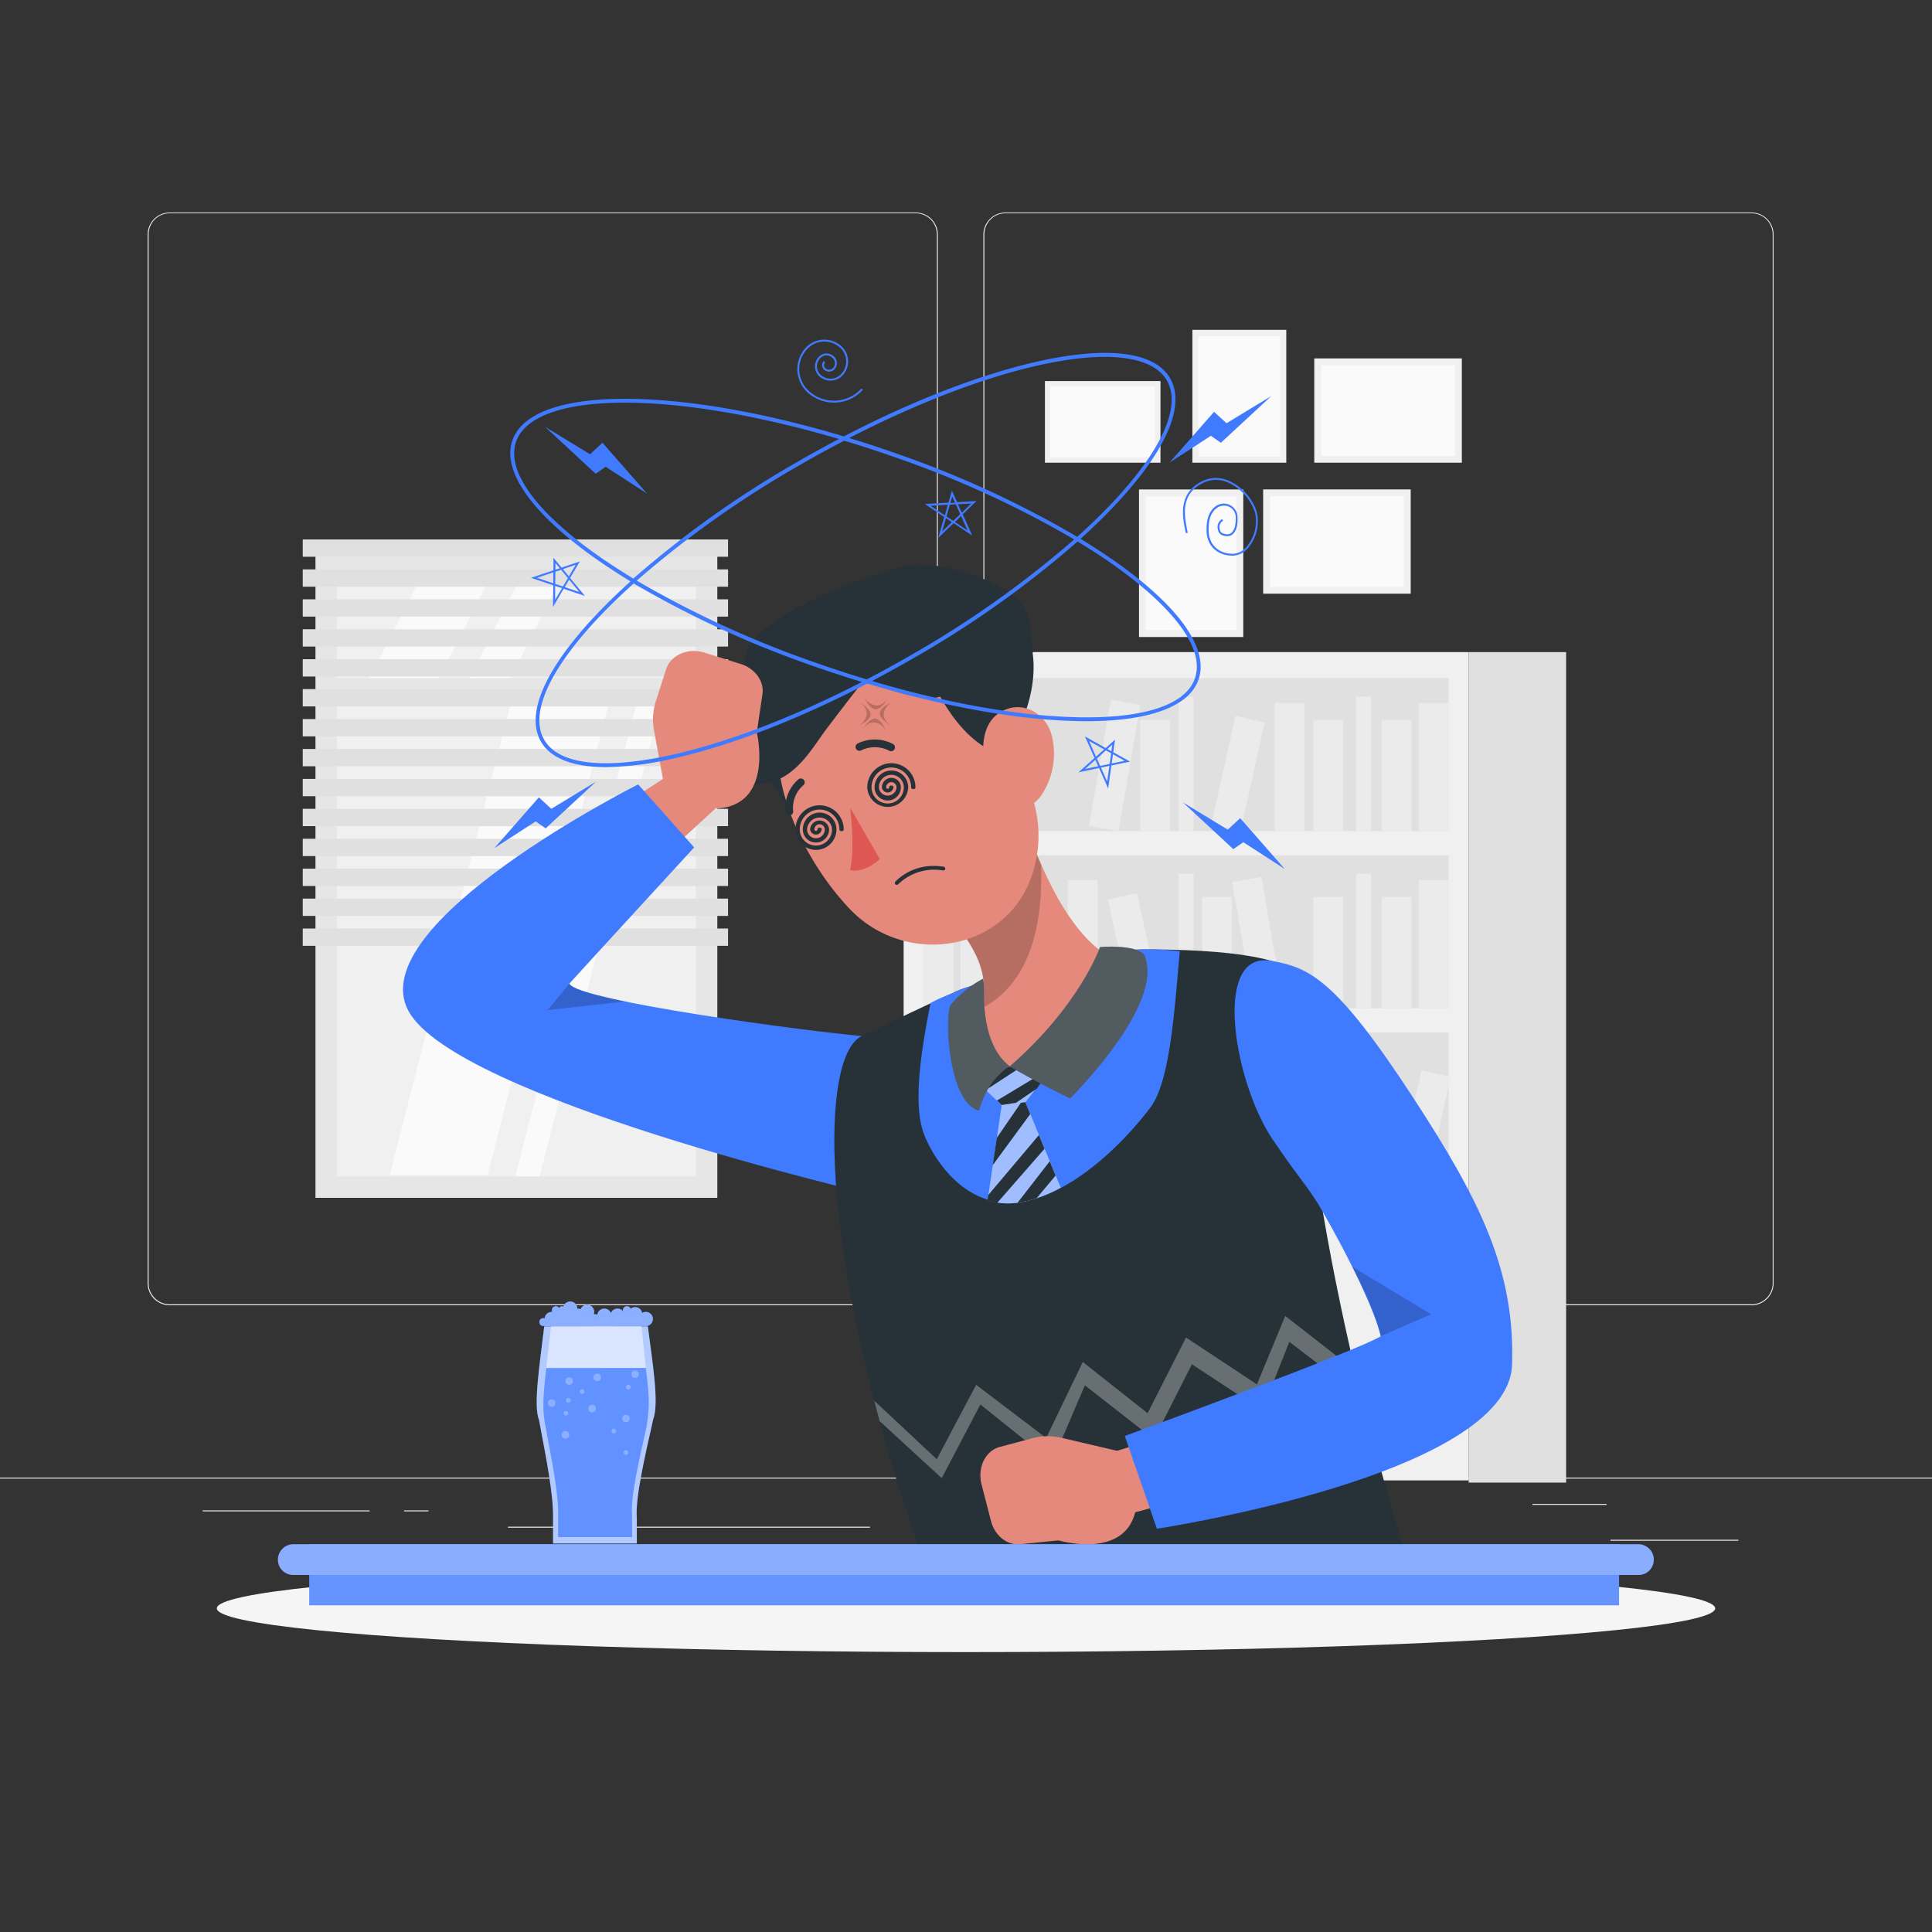 <svg xmlns="http://www.w3.org/2000/svg" viewBox="0 0 500 500"><rect x="0" y="0" width="500" height="500" fill="#333333" stroke="none"/><g id="freepik--background-complete--inject-66"><rect x="83.65" y="142.29" width="99.46" height="166.27" style="fill:#f0f0f0"></rect><path d="M81.64,141.65V310h104V141.65Zm5.51,6.52h92.94v27.32H87.15Zm92.94,156.28H87.15V181.19h92.94Z" style="fill:#e6e6e6"></path><polygon points="157.77 181.19 132.42 181.19 100.83 304.15 126.18 304.15 157.77 181.19" style="fill:#fafafa"></polygon><polygon points="139.64 304.45 133.38 304.45 164.97 181.19 171.23 181.19 139.64 304.45" style="fill:#fafafa"></polygon><polygon points="127.51 148.18 109.5 148.18 95.64 175.49 113.65 175.49 127.51 148.18" style="fill:#fafafa"></polygon><polygon points="132.13 175.49 121.5 175.49 135.36 148.18 145.98 148.18 132.13 175.49" style="fill:#fafafa"></polygon><rect x="78.35" y="209.32" width="110.07" height="4.48" style="fill:#e0e0e0"></rect><rect x="78.35" y="217.07" width="110.07" height="4.48" style="fill:#e0e0e0"></rect><rect x="78.35" y="224.81" width="110.07" height="4.48" style="fill:#e0e0e0"></rect><rect x="78.35" y="232.56" width="110.07" height="4.48" style="fill:#e0e0e0"></rect><rect x="78.35" y="240.3" width="110.07" height="4.48" style="fill:#e0e0e0"></rect><rect x="78.35" y="201.58" width="110.07" height="4.48" style="fill:#e0e0e0"></rect><rect x="78.35" y="193.83" width="110.07" height="4.48" style="fill:#e0e0e0"></rect><rect x="78.35" y="186.09" width="110.07" height="4.48" style="fill:#e0e0e0"></rect><rect x="78.35" y="178.34" width="110.07" height="4.48" style="fill:#e0e0e0"></rect><rect x="78.35" y="170.6" width="110.07" height="4.48" style="fill:#e0e0e0"></rect><rect x="78.35" y="162.85" width="110.07" height="4.48" style="fill:#e0e0e0"></rect><rect x="78.35" y="155.1" width="110.07" height="4.48" style="fill:#e0e0e0"></rect><rect x="78.35" y="147.36" width="110.07" height="4.48" style="fill:#e0e0e0"></rect><rect x="78.35" y="139.61" width="110.07" height="4.48" style="fill:#e0e0e0"></rect><rect y="382.4" width="500" height="0.25" style="fill:#ebebeb"></rect><rect x="416.78" y="398.49" width="33.12" height="0.25" style="fill:#ebebeb"></rect><rect x="322.53" y="401.21" width="8.69" height="0.25" style="fill:#ebebeb"></rect><rect x="396.59" y="389.21" width="19.19" height="0.25" style="fill:#ebebeb"></rect><rect x="52.46" y="390.89" width="43.19" height="0.25" style="fill:#ebebeb"></rect><rect x="104.56" y="390.89" width="6.33" height="0.25" style="fill:#ebebeb"></rect><rect x="131.47" y="395.11" width="93.68" height="0.25" style="fill:#ebebeb"></rect><path d="M237,337.8H43.91a5.71,5.71,0,0,1-5.7-5.71V60.66A5.71,5.71,0,0,1,43.91,55H237a5.71,5.71,0,0,1,5.71,5.71V332.09A5.71,5.71,0,0,1,237,337.8ZM43.91,55.2a5.46,5.46,0,0,0-5.45,5.46V332.09a5.46,5.46,0,0,0,5.45,5.46H237a5.47,5.47,0,0,0,5.46-5.46V60.66A5.47,5.47,0,0,0,237,55.2Z" style="fill:#ebebeb"></path><path d="M453.31,337.8H260.21a5.72,5.72,0,0,1-5.71-5.71V60.66A5.72,5.72,0,0,1,260.21,55h193.1A5.71,5.71,0,0,1,459,60.66V332.09A5.71,5.71,0,0,1,453.31,337.8ZM260.21,55.2a5.47,5.47,0,0,0-5.46,5.46V332.09a5.47,5.47,0,0,0,5.46,5.46h193.1a5.47,5.47,0,0,0,5.46-5.46V60.66a5.47,5.47,0,0,0-5.46-5.46Z" style="fill:#ebebeb"></path><rect x="233.86" y="168.76" width="146.22" height="214.37" transform="translate(613.94 551.89) rotate(180)" style="fill:#f0f0f0"></rect><rect x="239.03" y="175.51" width="135.88" height="39.59" transform="translate(613.94 390.61) rotate(180)" style="fill:#e0e0e0"></rect><rect x="367.19" y="181.92" width="7.72" height="33.18" transform="translate(742.1 397.02) rotate(180)" style="fill:#ebebeb"></rect><rect x="329.87" y="181.92" width="7.72" height="33.18" transform="translate(667.45 397.02) rotate(180)" style="fill:#ebebeb"></rect><rect x="284.62" y="181.5" width="7.72" height="33.18" transform="translate(539.12 442.31) rotate(-170.22)" style="fill:#ebebeb"></rect><rect x="357.63" y="186.29" width="7.72" height="28.81" transform="translate(722.97 401.39) rotate(180)" style="fill:#ebebeb"></rect><rect x="339.88" y="186.29" width="7.72" height="28.81" transform="translate(687.49 401.39) rotate(180)" style="fill:#ebebeb"></rect><rect x="295.1" y="186.29" width="7.72" height="28.81" transform="translate(597.92 401.39) rotate(180)" style="fill:#ebebeb"></rect><rect x="316.51" y="185.8" width="7.72" height="28.81" transform="translate(589.69 465.13) rotate(-167.47)" style="fill:#ebebeb"></rect><rect x="350.95" y="180.27" width="3.86" height="34.83" transform="translate(705.76 395.37) rotate(180)" style="fill:#ebebeb"></rect><rect x="305.04" y="180.27" width="3.86" height="34.83" transform="translate(613.94 395.37) rotate(180)" style="fill:#ebebeb"></rect><rect x="239.03" y="221.37" width="135.88" height="39.59" style="fill:#e0e0e0"></rect><rect x="239.03" y="227.78" width="7.72" height="33.18" style="fill:#ebebeb"></rect><rect x="276.35" y="227.78" width="7.72" height="33.18" style="fill:#ebebeb"></rect><rect x="321.6" y="227.37" width="7.72" height="33.18" transform="translate(-36.7 58.82) rotate(-9.78)" style="fill:#ebebeb"></rect><rect x="248.59" y="232.15" width="7.72" height="28.81" style="fill:#ebebeb"></rect><rect x="266.33" y="232.15" width="7.72" height="28.81" style="fill:#ebebeb"></rect><rect x="311.12" y="232.15" width="7.72" height="28.81" style="fill:#ebebeb"></rect><rect x="289.71" y="231.66" width="7.72" height="28.81" transform="translate(-46.38 69.53) rotate(-12.53)" style="fill:#ebebeb"></rect><rect x="259.13" y="226.13" width="3.86" height="34.83" style="fill:#ebebeb"></rect><rect x="305.04" y="226.13" width="3.86" height="34.83" style="fill:#ebebeb"></rect><rect x="367.19" y="227.78" width="7.72" height="33.18" transform="translate(742.1 488.74) rotate(180)" style="fill:#ebebeb"></rect><rect x="357.63" y="232.15" width="7.72" height="28.81" transform="translate(722.97 493.11) rotate(180)" style="fill:#ebebeb"></rect><rect x="339.88" y="232.15" width="7.72" height="28.81" transform="translate(687.49 493.11) rotate(180)" style="fill:#ebebeb"></rect><rect x="350.95" y="226.13" width="3.86" height="34.83" transform="translate(705.76 487.09) rotate(180)" style="fill:#ebebeb"></rect><rect x="239.03" y="267.23" width="135.88" height="39.59" transform="translate(613.94 574.06) rotate(180)" style="fill:#e0e0e0"></rect><rect x="289.2" y="273.64" width="7.72" height="33.18" transform="translate(586.12 580.47) rotate(180)" style="fill:#ebebeb"></rect><rect x="243.95" y="273.23" width="7.72" height="33.18" transform="translate(442.8 617.51) rotate(-170.22)" style="fill:#ebebeb"></rect><rect x="316.96" y="278.01" width="7.72" height="28.81" transform="translate(641.64 584.84) rotate(180)" style="fill:#ebebeb"></rect><rect x="299.22" y="278.01" width="7.72" height="28.81" transform="translate(606.15 584.84) rotate(180)" style="fill:#ebebeb"></rect><rect x="254.43" y="278.01" width="7.72" height="28.81" transform="translate(516.59 584.84) rotate(180)" style="fill:#ebebeb"></rect><rect x="275.84" y="277.52" width="7.72" height="28.81" transform="translate(489.43 637.57) rotate(-167.47)" style="fill:#ebebeb"></rect><rect x="310.28" y="271.99" width="3.86" height="34.83" transform="translate(624.43 578.82) rotate(180)" style="fill:#ebebeb"></rect><rect x="264.37" y="271.99" width="3.86" height="34.83" transform="translate(532.6 578.82) rotate(180)" style="fill:#ebebeb"></rect><rect x="332.76" y="273.23" width="7.72" height="33.18" transform="translate(619.12 632.6) rotate(-170.22)" style="fill:#ebebeb"></rect><rect x="343.24" y="278.01" width="7.72" height="28.81" transform="translate(694.19 584.84) rotate(180)" style="fill:#ebebeb"></rect><rect x="364.65" y="277.52" width="7.72" height="28.81" transform="translate(664.92 656.83) rotate(-167.47)" style="fill:#ebebeb"></rect><rect x="353.18" y="271.99" width="3.86" height="34.83" transform="translate(710.21 578.82) rotate(180)" style="fill:#ebebeb"></rect><rect x="380.08" y="168.76" width="25.23" height="214.94" style="fill:#e0e0e0"></rect><rect x="345.74" y="87.16" width="26.99" height="38.19" transform="translate(465.48 -252.98) rotate(90)" style="fill:#f0f0f0"></rect><rect x="347.5" y="88.95" width="23.47" height="34.6" transform="translate(465.48 -252.98) rotate(90)" style="fill:#fafafa"></rect><rect x="332.49" y="121.06" width="26.99" height="38.19" transform="translate(486.15 -205.83) rotate(90)" style="fill:#f0f0f0"></rect><rect x="334.25" y="122.86" width="23.47" height="34.6" transform="translate(486.15 -205.83) rotate(90)" style="fill:#fafafa"></rect><rect x="308.59" y="85.36" width="24.3" height="34.39" transform="translate(641.48 205.11) rotate(180)" style="fill:#f0f0f0"></rect><rect x="310.17" y="86.98" width="21.13" height="31.15" transform="translate(641.48 205.11) rotate(180)" style="fill:#fafafa"></rect><rect x="294.76" y="126.66" width="26.99" height="38.19" transform="translate(616.52 291.52) rotate(180)" style="fill:#f0f0f0"></rect><rect x="296.52" y="128.46" width="23.47" height="34.6" transform="translate(616.52 291.52) rotate(180)" style="fill:#fafafa"></rect><rect x="274.82" y="94.23" width="21.13" height="29.9" transform="translate(176.2 394.57) rotate(-90)" style="fill:#f0f0f0"></rect><rect x="276.2" y="95.64" width="18.38" height="27.09" transform="translate(176.2 394.57) rotate(-90)" style="fill:#fafafa"></rect></g><g id="freepik--Shadow--inject-66"><ellipse id="freepik--path--inject-66" cx="250" cy="416.24" rx="193.89" ry="11.32" style="fill:#f5f5f5"></ellipse></g><g id="freepik--Character--inject-66"><polygon points="166.23 226.63 185.31 209.1 171.77 201.47 152.69 213.81 166.23 226.63" style="fill:#e4897b"></polygon><path d="M223.05,268.13c-13.6-1.17-73.46-9.08-75.71-13.56,3.51-3.9,32.31-35.26,32.31-35.26L165.16,203s-71.68,36-59.46,58.62,120.55,47.65,120.55,47.65Z" style="fill:#407BFF"></path><path d="M147.34,254.57l-5.62,6.83,20.08-2.21C154.51,257.57,148.65,256.37,147.34,254.57Z" style="opacity:0.2"></path><path d="M237.4,399.65c-26.68-78.75-24.75-126.82-14.35-131.52,0,0,24.19-11.67,26.1-12.26,12.34-3.83,33-10.16,47.61-10.16,29.59,0,35.66,4.29,35.66,4.29,2.5,26.06,6.13,41.16,9.93,63.64,2.79,16.44,6.14,31.94,9.51,45.9s8.09,29.79,11,40.11Z" style="fill:#263238"></path><path d="M305.33,246.17c-1.42,16-2.53,32.79-7.23,39.93,0,0-13.31,18.79-30,24.08-16.91,5.36-26.33-9.9-28.88-16.43-2.94-7.26-1.12-20.59,1.6-34.13,2.31-1.42,6.2-2.65,8.33-3.75a209.9,209.9,0,0,1,43-10A67.55,67.55,0,0,1,305.33,246.17Z" style="fill:#407BFF"></path><path d="M290.19,248.92s-21.2,25.49-28.88,27c-5.38,1.09-15-6.06-15-6.06a23.15,23.15,0,0,0,7-8.48c3.77-8.42-1.19-16.62-7.23-23.8l15.74-35.77a152.72,152.72,0,0,0,7.64,21.89v0C274.5,235.29,281.53,246.11,290.19,248.92Z" style="fill:#e4897b"></path><path d="M269.4,223.72v0c.55,14.05-2.05,30.95-16.16,37.65,3.77-8.42-1.19-16.62-7.23-23.8l15.74-35.77A152.72,152.72,0,0,0,269.4,223.72Z" style="opacity:0.2"></path><path d="M197.45,194.2c.91,8.46,8.86,23.17,17.08,13.67S195.89,179.67,197.45,194.2Z" style="fill:#263238"></path><path d="M218.51,233.71c.51.57,1,1.13,1.54,1.67,13.84,14.35,38.3,11.35,46.16-6.63a27.62,27.62,0,0,0,1.5-4.39c3.7-14.5-2.81-24.91-12.3-43.52S220.15,158.9,206.86,176C193.89,192.72,205.65,219.33,218.51,233.71Z" style="fill:#e4897b"></path><path d="M258.64,156.4,236,161.73l3.06,13c.35-.37.76-.73,1.09-1.09,0,0,6.74,18.32,19.25,21.69C270.76,180.15,269.86,160.88,258.64,156.4Z" style="fill:#263238"></path><path d="M272.28,190.67a19.55,19.55,0,0,1-2.6,14.88c-3.79,5.83-10.32,3.56-13.15-2.4-2.54-5.36-3.64-14.85,2-18.61S270.81,184.41,272.28,190.67Z" style="fill:#e4897b"></path><path d="M220,209s1.36,10.11,0,16.2c3.92.8,7.7-2.87,7.7-2.87Z" style="fill:#de5753"></path><path d="M242,224.11a15.84,15.84,0,0,1,2.21.19.5.5,0,0,1,.42.57.49.49,0,0,1-.56.41,13.34,13.34,0,0,0-11.61,3.56.5.5,0,0,1-.75-.67A13.88,13.88,0,0,1,242,224.11Z" style="fill:#263238"></path><path d="M231.17,194.25a1,1,0,0,1-1,.06,8.08,8.08,0,0,0-7.24-.15,1,1,0,0,1-1.38-.35,1,1,0,0,1,.36-1.36,10,10,0,0,1,9.15.08,1,1,0,0,1,.45,1.34A.93.93,0,0,1,231.17,194.25Z" style="fill:#263238"></path><path d="M204.89,210.81a1,1,0,0,1-1.61-.71,9.79,9.79,0,0,1,3.36-8.42,1,1,0,0,1,1.41.18,1,1,0,0,1-.18,1.39,7.67,7.67,0,0,0-2.59,6.7A1,1,0,0,1,204.89,210.81Z" style="fill:#263238"></path><path d="M267.32,168.88c-1-8.08.78-13.33-12.87-19.06C240.42,143.92,232,147,232,147s-34.42,9.79-38.7,21.9c-4.68,13.25-6.93,34,2.48,34s14-8.74,18-14.09,10-13,10-13c7.27,3,8.67,3.6,15,4.76a9.29,9.29,0,0,0,8.53-2.82,8.46,8.46,0,0,0,1.08-1.33Z" style="fill:#263238"></path><path d="M221.48,188.07a4.1,4.1,0,0,0,2.78-2.92c.48-2.29-2.3-3.72-2.3-3.72s3.88,2.1,3.29,3.85S221.48,188.07,221.48,188.07Z" style="opacity:0.2"></path><path d="M223.44,179.75a4.09,4.09,0,0,0,2.92,2.77c2.29.48,3.72-2.3,3.72-2.3s-2.09,3.88-3.84,3.29S223.44,179.75,223.44,179.75Z" style="opacity:0.2"></path><path d="M231.53,181.47a4.1,4.1,0,0,0-2.78,2.92c-.48,2.29,2.3,3.72,2.3,3.72s-3.88-2.1-3.29-3.85S231.53,181.47,231.53,181.47Z" style="opacity:0.2"></path><path d="M229.57,189.79a4.09,4.09,0,0,0-2.92-2.77c-2.29-.48-3.72,2.3-3.72,2.3s2.1-3.88,3.85-3.29S229.57,189.79,229.57,189.79Z" style="opacity:0.2"></path><path d="M230.69,197.52a6.25,6.25,0,0,0-6.24,6.24,5.3,5.3,0,0,0,10.59,0,4.35,4.35,0,0,0-8.7,0,3.4,3.4,0,1,0,6.8,0,2.45,2.45,0,0,0-4.9,0,1.51,1.51,0,0,0,3,0,.45.45,0,0,0-.45-.45h-.22a.45.45,0,0,0-.45.45.39.39,0,0,1-.39.39.4.4,0,0,1-.39-.39,1.34,1.34,0,0,1,2.68,0,2.29,2.29,0,0,1-4.57,0,3.23,3.23,0,0,1,6.46,0,4.18,4.18,0,0,1-8.36,0,5.13,5.13,0,0,1,10.26,0,.44.44,0,0,0,.44.44h.23a.44.44,0,0,0,.44-.44A6.25,6.25,0,0,0,230.69,197.52Z" style="fill:#263238"></path><path d="M212.12,208.41a6.25,6.25,0,0,0-6.25,6.24,5.3,5.3,0,0,0,10.6,0,4.35,4.35,0,0,0-8.7,0,3.4,3.4,0,0,0,6.8,0,2.46,2.46,0,0,0-4.91,0,1.51,1.51,0,0,0,3,0,.43.43,0,0,0-.44-.44H212a.44.44,0,0,0-.45.44.39.39,0,0,1-.78,0,1.34,1.34,0,0,1,2.68,0,2.29,2.29,0,0,1-4.58,0,3.24,3.24,0,0,1,6.47,0,4.18,4.18,0,0,1-8.36,0,5.13,5.13,0,1,1,10.26,0,.45.45,0,0,0,.44.45h.23a.45.45,0,0,0,.44-.45A6.25,6.25,0,0,0,212.12,208.41Z" style="fill:#263238"></path><path d="M172.23,205.14l13.43,4.1c14.73-1,10.2-19.69,10.2-19.69l1.46-9.88c.49-3.35-1.88-6.66-5.61-7.83l-9.37-2.94c-4.27-1.34-8.76.6-9.94,4.29l-2.67,8.29a15.43,15.43,0,0,0-.48,7.48Z" style="fill:#e4897b"></path><path d="M272.39,276.16l-7,9.09,9.12,22.1a33.46,33.46,0,0,1-10.16,3.75,18,18,0,0,1-8.77-.44L259.24,286l-7.88-7.37,9.56-2.54Z" style="fill:#407BFF"></path><path d="M272.39,276.16l-7,9.09,9.12,22.1a33.46,33.46,0,0,1-10.16,3.75,18,18,0,0,1-8.77-.44L259.24,286l-7.88-7.37,9.56-2.54Z" style="fill:#fff;opacity:0.5"></path><polygon points="259.24 285.97 262.92 285.41 268.28 281.76 272.39 276.16 258.01 284.82 259.24 285.97" style="fill:#263238"></polygon><polygon points="255.11 282.11 264.33 276.09 260.92 276.06 258.01 276.83 252.89 280.03 255.11 282.11" style="fill:#263238"></polygon><polygon points="264.2 285.41 257.97 294.48 256.91 301.55 266.63 288.32 265.36 285.25 264.2 285.41" style="fill:#263238"></polygon><path d="M255.75,309.29l13.12-15.54,1.46,3.54-12.24,14a15.37,15.37,0,0,1-2.54-.59Z" style="fill:#263238"></path><path d="M271.67,300.53l-8.31,10.72a25,25,0,0,0,4.92-1.16l4.91-5.87Z" style="fill:#263238"></path><path d="M253.38,287.44c2.17-8.35,7.93-11.49,7.93-11.49-5.82-4.45-6.7-13.48-6.67-18.78v-.1c0-.2,0-.4,0-.59a23.73,23.73,0,0,0-.22-3.19,28.59,28.59,0,0,0-8.41,6.78C244.4,263.16,245.44,285.44,253.38,287.44Z" style="fill:#263238"></path><path d="M261.31,276s7.39,4.33,15.65,8.28c7.31-7.49,23.93-26.5,19.15-37.19-2.32-2.8-11.42-2-11.42-2S279.58,260.09,261.31,276Z" style="fill:#263238"></path><g style="opacity:0.2"><path d="M261.31,276s7.39,4.33,15.65,8.28c7.31-7.49,23.93-26.5,19.15-37.19-2.32-2.8-11.42-2-11.42-2S279.58,260.09,261.31,276Z" style="fill:#fff"></path><path d="M253.38,287.44c2.17-8.35,7.93-11.49,7.93-11.49-5.82-4.45-6.7-13.48-6.67-18.78v-.1c0-.2,0-.4,0-.59a23.73,23.73,0,0,0-.22-3.19,28.59,28.59,0,0,0-8.41,6.78C244.4,263.16,245.44,285.44,253.38,287.44Z" style="fill:#fff"></path></g><polygon points="226.25 362.5 242.44 377.65 252.63 358.39 270.75 372.15 280.23 352.48 297 365.74 306.94 346.15 325.29 358.28 332.62 340.56 350.84 354.76 351.98 361.26 333.68 347.26 326.65 365.01 308.46 353.07 298.63 372.48 280.76 358.52 272.29 378.35 253.72 363.48 243.72 382.55 227.65 367.79 226.25 362.5" style="fill:#fff;opacity:0.3"></polygon><path d="M290.73,375.85l3.4,13.62c-1.73,14.66-20.19,9.18-20.19,9.18l-9.94,1c-3.37.32-6.55-2.22-7.53-6l-2.45-9.5c-1.12-4.34,1-8.72,4.79-9.71l8.42-2.24a15.31,15.31,0,0,1,7.49-.09Z" style="fill:#e4897b"></path><polygon points="289.12 375.46 310.24 368.83 315.2 385.64 293.79 391.38 289.12 375.46" style="fill:#e4897b"></polygon><path d="M329,248.66c-15.77-2.77-9.37,33,1.07,47.25,6.09,9.08,8.56,11.19,12.28,17.73,13.23,23.24,15,32.17,15,32.17-5.33,3.51-66.25,25.82-66.25,25.82l8.3,24s91-13.74,91.92-42.45c.81-24.36-8.36-42.67-25.46-68.91C345.71,253.36,338.89,250.39,329,248.66Z" style="fill:#407BFF"></path><path d="M357.31,345.81l13.06-5.68L350,327.84C354.45,336.82,355.89,339.74,357.31,345.81Z" style="opacity:0.2"></path></g><g id="freepik--Doodles--inject-66"><path d="M319.13,143.82c-3.86,0-6.49-2.24-6.85-5.86-.1-2.29.05-5.12,2.19-6.82a3.55,3.55,0,0,1,5.8,2.68c.11,2-.29,3.49-1.11,4.31a2.15,2.15,0,0,1-1.65.63c-1.73-.1-2.2-.88-2.38-2a2.37,2.37,0,0,1,1.16-2.43l.25.44a1.86,1.86,0,0,0-.92,1.94c.13.79.36,1.47,1.92,1.56a1.6,1.6,0,0,0,1.27-.49c.71-.7,1.06-2.13,1-3.92a3,3,0,0,0-1.77-2.73,3.1,3.1,0,0,0-3.22.42c-2,1.55-2.1,4.23-2,6.38.33,3.33,2.77,5.4,6.35,5.4A5.09,5.09,0,0,0,323,141a10.08,10.08,0,0,0,1.79-8.36,13.07,13.07,0,0,0-6.77-7.68,7.59,7.59,0,0,0-6.63,0c-5.66,2.8-5.12,7.71-4,12.91l-.49.11c-.88-4.09-2.22-10.26,4.26-13.47a8.07,8.07,0,0,1,7.05,0,13.38,13.38,0,0,1,7.05,8,10.61,10.61,0,0,1-1.87,8.8A5.57,5.57,0,0,1,319.13,143.82Z" style="fill:#407BFF"></path><path d="M215.82,104.19a10.09,10.09,0,0,1-6.8-2.62,8.16,8.16,0,0,1-.55-11.52,6.59,6.59,0,0,1,9.28-.45,5.31,5.31,0,0,1,.36,7.5,4.31,4.31,0,0,1-6.07.29,3.53,3.53,0,0,1-.23-4.92,2.75,2.75,0,0,1,1.94-1,2.88,2.88,0,0,1,2.07.8,2.35,2.35,0,0,1,.16,3.28,2,2,0,0,1-1.32.63,1.89,1.89,0,0,1-1.38-.5,1.58,1.58,0,0,1-.11-2.22l.37.33a1.08,1.08,0,0,0,.08,1.52,1.42,1.42,0,0,0,2-.09,1.86,1.86,0,0,0,.47-1.31,1.82,1.82,0,0,0-.6-1.26,2.44,2.44,0,0,0-1.71-.69,2.29,2.29,0,0,0-1.59.84,3,3,0,0,0,.2,4.22,3.79,3.79,0,0,0,5.36-.26,4.81,4.81,0,0,0-.33-6.79,6.07,6.07,0,0,0-8.57.42,7.56,7.56,0,0,0-2,5.51,7.64,7.64,0,0,0,2.5,5.3,9.64,9.64,0,0,0,13.6-.66l.37.33a10,10,0,0,1-7,3.31Z" style="fill:#407BFF"></path><path d="M242.82,139.19l1.53-5.38-5-3.38,6.11-.35.89-3.13,1.36,3,5-.29-3.56,3.45,2.47,5.51-4.82-3.23Zm2-5.09-1,3.44,2.5-2.42Zm2.31,1,3.28,2.19-1.68-3.75Zm-2.17-1.45,1.74,1.16,1.81-1.75-1.14-2.53-1.54.08Zm-4.11-2.75,3.68,2.46.77-2.72Zm7.06-.4,1,2.19,2.47-2.39Zm-1.47-2-.47,1.65,1.18-.06Z" style="fill:#407BFF"></path><path d="M143.12,157.07l.06-5.6-5.76-1.93,5.81-1.94,0-3.26,2.1,2.55,4.73-1.59-2.52,4.27,3.83,4.66-5.5-1.85Zm.56-5.43,0,3.57,1.77-3Zm2.48.3,3.75,1.26L147.29,150Zm-2.47-.83,2,.67,1.29-2.17-1.77-2.14-1.47.49Zm-4.7-1.57,4.2,1.41,0-2.82Zm6.71-2.24,1.53,1.86,1.75-3Zm-1.95-1.59,0,1.72,1.12-.37Z" style="fill:#407BFF"></path><path d="M286.79,204.06l-2.36-5.3-5.33,1.12,4.16-3.73-2.47-5.56,5.36,3,2.42-2.17-.46,3.26,4.37,2.42-4.85,1Zm-1.86-5.4,1.6,3.61.58-4.07Zm-1.45-2L280.82,199l3.4-.71Zm.39-.35.85,1.91,2.46-.52.39-2.75-1.35-.75Zm4.17-1.1-.34,2.38,3.36-.7Zm-6.18-3.43,1.79,4.05,2.1-1.89Zm4.75,2.07,1,.57.24-1.72Z" style="fill:#407BFF"></path><path d="M290.9,146.94c-3.43-2.53-7.2-5-11.25-7.5,3.52-3.18,6.76-6.35,9.65-9.48,12.72-13.75,17.53-25.13,13.53-32.05s-16.25-8.44-34.52-4.3c-14.82,3.36-32.2,10.12-49.92,19.33-19.13-5.74-37.47-9.13-52.66-9.66-18.71-.64-30.47,3.14-33.11,10.68s4.22,17.82,19.29,29c3.43,2.53,7.2,5,11.25,7.51-3.52,3.18-6.76,6.35-9.65,9.47C140.79,173.64,136,185,140,191.94c2.48,4.31,8.31,6.59,16.85,6.59a81.76,81.76,0,0,0,17.67-2.29c14.82-3.36,32.2-10.11,49.92-19.33,19.13,5.75,37.47,9.13,52.65,9.66,1.38.05,2.75.08,4.07.08,16.31,0,26.63-3.82,29-10.75C312.81,168.36,306,158.08,290.9,146.94Zm-13.79,38.63c-14.85-.51-32.73-3.78-51.43-9.32q5.23-2.76,10.48-5.77a260.74,260.74,0,0,0,42.72-30.34c4.12,2.5,7.95,5,11.43,7.61,14.68,10.85,21.4,20.73,18.93,27.82S295.36,186.22,277.11,185.57Zm-115.4-81.36c15.35,0,35,3.37,55.41,9.4-3.49,1.84-7,3.75-10.47,5.77a260.55,260.55,0,0,0-42.74,30.35c-21.29-12.87-33.54-26.26-30.34-35.44C135.83,107.79,145.83,104.21,161.71,104.21Zm3.08,46.05a262.12,262.12,0,0,1,42.36-30q5.67-3.27,11.33-6.21c4.08,1.22,8.2,2.55,12.31,4A260.08,260.08,0,0,1,278,139.6a261.26,261.26,0,0,1-42.34,30c-3.78,2.19-7.57,4.26-11.34,6.23q-6.12-1.84-12.3-4A261.11,261.11,0,0,1,164.79,150.26Zm66.33-33.19q-5.7-2-11.36-3.71c25.5-13.13,50.06-21,66.21-21,8.17,0,13.7,2.11,16,6.08,4.86,8.43-4.69,23.87-23.19,40.49A260.45,260.45,0,0,0,231.12,117.07Zm-19.43,55.72c3.8,1.32,7.6,2.55,11.36,3.7-17.33,8.94-34.29,15.49-48.77,18.78-17.81,4-29.68,2.67-33.44-3.83C136,183,145.53,167.58,164,151A260.45,260.45,0,0,0,211.69,172.79Z" style="fill:#407BFF"></path><polygon points="141.11 110.5 154.16 122.61 156.74 120.8 167.44 127.73 155.92 114.58 152.7 117.55 141.11 110.5" style="fill:#407BFF"></polygon><polygon points="306.14 207.66 319.19 219.76 321.77 217.96 332.48 224.89 320.96 211.74 317.74 214.71 306.14 207.66" style="fill:#407BFF"></polygon><polygon points="329.02 102.49 315.96 114.59 313.38 112.78 302.68 119.72 314.2 106.57 317.42 109.53 329.02 102.49" style="fill:#407BFF"></polygon><polygon points="154.28 202.27 141.22 214.38 138.64 212.57 127.94 219.5 139.46 206.35 142.68 209.32 154.28 202.27" style="fill:#407BFF"></polygon></g><g id="freepik--Table--inject-66"><rect x="80.03" y="399.65" width="338.98" height="15.8" style="fill:#407BFF"></rect><rect x="80.03" y="399.65" width="338.98" height="15.8" style="fill:#fafafa;opacity:0.2"></rect><path d="M424.07,399.65H75.93a4,4,0,0,0-4,4h0a3.94,3.94,0,0,0,4,3.95H424.07A3.94,3.94,0,0,0,428,403.6h0A4,4,0,0,0,424.07,399.65Z" style="fill:#407BFF"></path><path d="M424.07,399.65H75.93a4,4,0,0,0-4,4h0a3.94,3.94,0,0,0,4,3.95H424.07A3.94,3.94,0,0,0,428,403.6h0A4,4,0,0,0,424.07,399.65Z" style="fill:#fafafa;opacity:0.4"></path></g><g id="freepik--Drink--inject-66"><path d="M164.81,399.45l-21.68,0V393c.15-6.25-1.88-16.12-3.64-25.56-1.51-3.67.21-14.57,1.36-24.17l26.81,0c1.18,9.33,3,19.81,1.36,24.17-2.26,10.06-4.65,20.36-4.21,25.57Z" style="fill:#407BFF"></path><path d="M164.81,399.45l-21.68,0V393c.15-6.25-1.88-16.12-3.64-25.56-1.51-3.67.21-14.57,1.36-24.17l26.81,0c1.18,9.33,3,19.81,1.36,24.17-2.26,10.06-4.65,20.36-4.21,25.57Z" style="fill:#fff;opacity:0.6"></path><path d="M163.58,397.8l-19.14,0v-5.77c.12-5.51-1.66-14.23-3.22-22.56-.81-4.21-.85-7,.17-15.45l25.75,0c1,8.23,1,10,.14,15.45-2,8.88-4.1,18-3.71,22.57Z" style="fill:#407BFF;opacity:0.7"></path><polygon points="141.38 354.05 167.14 354.02 166.02 343.19 142.6 343.22 141.38 354.05" style="fill:#fff;opacity:0.5"></polygon><circle cx="147.31" cy="357.42" r="0.98" style="fill:#407BFF"></circle><circle cx="147.31" cy="357.42" r="0.98" style="fill:#fff;opacity:0.4"></circle><path d="M154.26,364.55a1,1,0,1,1-1-1A1,1,0,0,1,154.26,364.55Z" style="fill:#407BFF"></path><path d="M154.26,364.55a1,1,0,1,1-1-1A1,1,0,0,1,154.26,364.55Z" style="fill:#fff;opacity:0.4"></path><circle cx="164.38" cy="355.66" r="0.98" style="fill:#407BFF"></circle><circle cx="164.38" cy="355.66" r="0.98" style="fill:#fff;opacity:0.4"></circle><circle cx="154.55" cy="356.45" r="0.98" style="fill:#407BFF"></circle><circle cx="154.55" cy="356.45" r="0.98" style="fill:#fff;opacity:0.4"></circle><circle cx="142.78" cy="363.11" r="0.98" style="fill:#407BFF"></circle><circle cx="142.78" cy="363.11" r="0.98" style="fill:#fff;opacity:0.4"></circle><circle cx="162" cy="367.1" r="0.98" style="fill:#407BFF"></circle><circle cx="162" cy="367.1" r="0.98" style="fill:#fff;opacity:0.4"></circle><circle cx="146.33" cy="371.33" r="0.98" style="fill:#407BFF"></circle><circle cx="146.33" cy="371.33" r="0.98" style="fill:#fff;opacity:0.4"></circle><path d="M147.09,365.76a.61.61,0,1,1-.61-.62A.61.61,0,0,1,147.09,365.76Z" style="fill:#407BFF"></path><path d="M147.09,365.76a.61.61,0,1,1-.61-.62A.61.61,0,0,1,147.09,365.76Z" style="fill:#fff;opacity:0.4"></path><path d="M147.71,362.5a.62.62,0,0,1-1.23,0,.62.62,0,1,1,1.23,0Z" style="fill:#407BFF"></path><path d="M147.71,362.5a.62.62,0,0,1-1.23,0,.62.62,0,1,1,1.23,0Z" style="fill:#fff;opacity:0.4"></path><path d="M151.25,360.13a.61.61,0,1,1-1.22,0,.61.61,0,1,1,1.22,0Z" style="fill:#407BFF"></path><path d="M151.25,360.13a.61.61,0,1,1-1.22,0,.61.61,0,1,1,1.22,0Z" style="fill:#fff;opacity:0.4"></path><circle cx="158.86" cy="370.35" r="0.61" style="fill:#407BFF"></circle><circle cx="158.86" cy="370.35" r="0.61" style="fill:#fff;opacity:0.4"></circle><path d="M162.61,375.92a.61.61,0,0,1-.61.62.62.62,0,0,1-.62-.62.61.61,0,0,1,.62-.61A.61.61,0,0,1,162.61,375.92Z" style="fill:#407BFF"></path><path d="M162.61,375.92a.61.61,0,0,1-.61.62.62.62,0,0,1-.62-.62.61.61,0,0,1,.62-.61A.61.61,0,0,1,162.61,375.92Z" style="fill:#fff;opacity:0.4"></path><path d="M163.23,359a.61.61,0,0,1-.62.61A.61.61,0,0,1,162,359a.61.61,0,0,1,.61-.62A.62.62,0,0,1,163.23,359Z" style="fill:#407BFF"></path><path d="M163.23,359a.61.61,0,0,1-.62.61A.61.61,0,0,1,162,359a.61.61,0,0,1,.61-.62A.62.62,0,0,1,163.23,359Z" style="fill:#fff;opacity:0.4"></path><circle cx="140.62" cy="342.15" r="1.03" style="fill:#407BFF"></circle><circle cx="140.62" cy="342.15" r="1.03" style="fill:#fff;opacity:0.4"></circle><circle cx="143.85" cy="339.08" r="1.03" style="fill:#407BFF"></circle><circle cx="143.85" cy="339.08" r="1.03" style="fill:#fff;opacity:0.4"></circle><path d="M146.26,338.87a.82.82,0,1,1-.82-.82A.82.82,0,0,1,146.26,338.87Z" style="fill:#407BFF"></path><path d="M146.26,338.87a.82.82,0,1,1-.82-.82A.82.82,0,0,1,146.26,338.87Z" style="fill:#fff;opacity:0.4"></path><circle cx="149.61" cy="339.69" r="1.03" style="fill:#407BFF"></circle><circle cx="149.61" cy="339.69" r="1.03" style="fill:#fff;opacity:0.4"></circle><circle cx="153.93" cy="341.12" r="1.03" style="fill:#407BFF"></circle><circle cx="153.93" cy="341.12" r="1.03" style="fill:#fff;opacity:0.4"></circle><circle cx="162.24" cy="339.08" r="1.03" style="fill:#407BFF"></circle><circle cx="162.24" cy="339.08" r="1.03" style="fill:#fff;opacity:0.4"></circle><circle cx="142.78" cy="341.35" r="1.84" style="fill:#407BFF"></circle><circle cx="142.78" cy="341.35" r="1.84" style="fill:#fff;opacity:0.4"></circle><circle cx="147.57" cy="338.66" r="1.84" style="fill:#407BFF"></circle><circle cx="147.57" cy="338.66" r="1.84" style="fill:#fff;opacity:0.4"></circle><circle cx="151.95" cy="339.51" r="1.84" style="fill:#407BFF"></circle><circle cx="151.95" cy="339.51" r="1.84" style="fill:#fff;opacity:0.4"></circle><circle cx="156.39" cy="340.49" r="1.84" style="fill:#407BFF"></circle><circle cx="156.39" cy="340.49" r="1.84" style="fill:#fff;opacity:0.4"></circle><circle cx="159.81" cy="340.49" r="1.84" style="fill:#407BFF"></circle><circle cx="159.81" cy="340.49" r="1.84" style="fill:#fff;opacity:0.4"></circle><circle cx="164.38" cy="340.11" r="1.84" style="fill:#407BFF"></circle><circle cx="164.38" cy="340.11" r="1.84" style="fill:#fff;opacity:0.4"></circle><circle cx="167.14" cy="341.35" r="1.84" style="fill:#407BFF"></circle><circle cx="167.14" cy="341.35" r="1.84" style="fill:#fff;opacity:0.4"></circle><polygon points="140.84 343.22 167.65 343.18 167.55 340.92 162.55 339.08 158.89 340.49 153.57 340.92 151.35 339.51 147.57 338.66 144.04 339.08 140.84 343.22" style="fill:#407BFF"></polygon><polygon points="140.84 343.22 167.65 343.18 167.55 340.92 162.55 339.08 158.89 340.49 153.57 340.92 151.35 339.51 147.57 338.66 144.04 339.08 140.84 343.22" style="fill:#fff;opacity:0.4"></polygon></g></svg>
